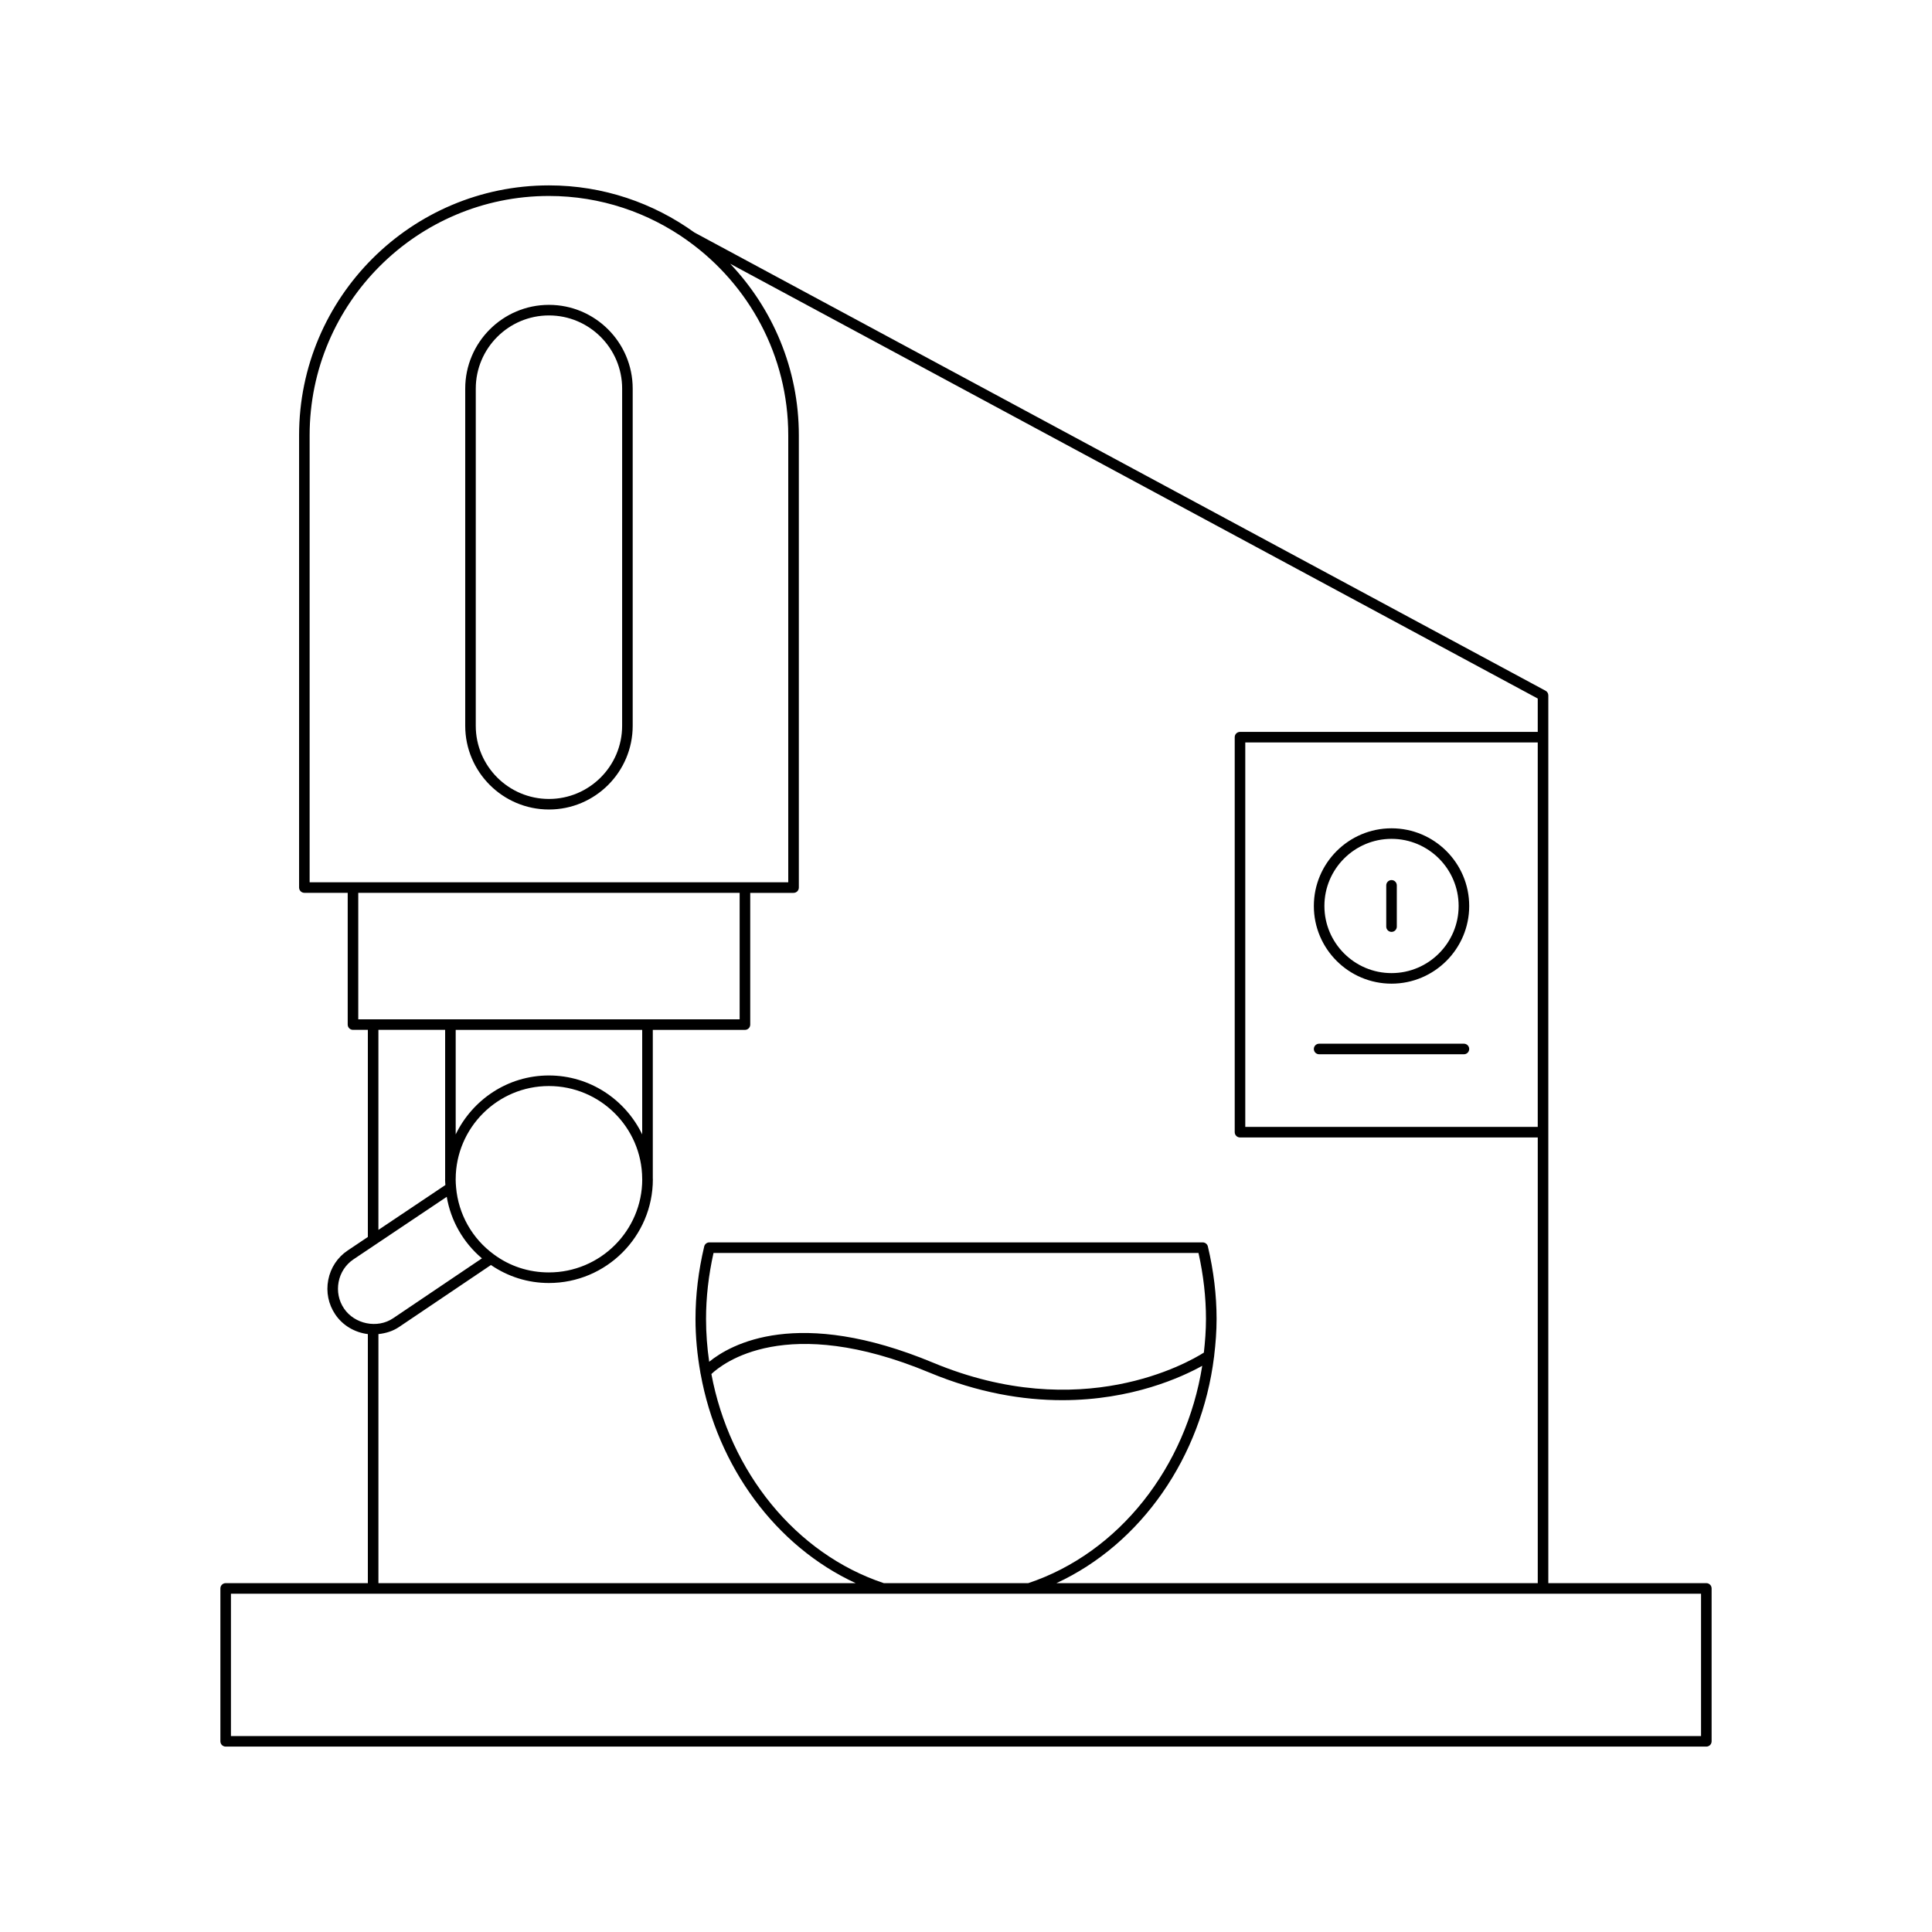 <?xml version="1.0" encoding="UTF-8"?>
<!-- Uploaded to: SVG Repo, www.svgrepo.com, Generator: SVG Repo Mixer Tools -->
<svg fill="#000000" width="800px" height="800px" version="1.1" viewBox="144 144 512 512" xmlns="http://www.w3.org/2000/svg">
 <g>
  <path d="m596.19 563.55h-41.871v-235.27c0-0.516-0.281-0.988-0.734-1.23l-225.56-121.44c-10.871-7.82-24.16-12.48-38.543-12.48-36.512 0-66.219 29.707-66.219 66.219v119.86c0 0.77 0.625 1.398 1.398 1.398h11.484v34.914c0 0.77 0.625 1.398 1.398 1.398h3.941v54.891l-5.367 3.598c-2.688 1.809-4.508 4.574-5.125 7.777-0.621 3.203 0.035 6.449 1.848 9.137 1.992 2.961 5.16 4.789 8.645 5.227v66h-37.68c-0.773 0-1.398 0.629-1.398 1.398v40.52c0 0.77 0.625 1.398 1.398 1.398h392.39c0.773 0 1.398-0.629 1.398-1.398v-40.52c0-0.77-0.625-1.398-1.398-1.398zm-44.672-234.43v8.84h-78.906c-0.773 0-1.398 0.629-1.398 1.398v104.68c0 0.77 0.625 1.398 1.398 1.398h78.91v118.11l-127.56 0.004c22.488-10.391 38.484-33.453 41.77-59.957 0.035-0.117 0.035-0.215 0.039-0.34 0.383-3.203 0.637-6.441 0.637-9.723 0-6.281-0.777-12.742-2.309-19.203-0.148-0.629-0.715-1.078-1.359-1.078l-130.76-0.004c-0.648 0-1.211 0.449-1.359 1.078-1.535 6.461-2.309 12.922-2.309 19.203 0 4.816 0.473 9.547 1.285 14.172-0.004 0.141 0.035 0.25 0.074 0.387 4.449 24.602 19.883 45.664 41.086 55.461l-126.47 0.004v-66.004c1.945-0.211 3.832-0.773 5.473-1.887l24.344-16.418c4.512 3.082 9.777 4.766 15.355 4.766 15.195 0 27.555-12.332 27.555-27.496 0-0.055-0.016-0.105-0.016-0.16v-39.422h24.422c0.773 0 1.398-0.629 1.398-1.398v-34.914h11.484c0.773 0 1.398-0.629 1.398-1.398v-119.87c0-17.605-6.949-33.586-18.195-45.457zm0 11.641v101.88l-77.508-0.004v-101.88zm-161.27 166.96c13.051 5.434 24.957 7.34 35.262 7.34 18.473 0 31.738-6.129 37.094-9.109-4.258 26.82-22.012 49.566-46.109 57.598h-38.277c-23.438-7.809-40.84-29.555-45.695-55.418 2.914-2.769 19.719-16.219 57.727-0.41zm-58.305-2.836c-0.539-3.723-0.836-7.512-0.836-11.355 0-5.719 0.668-11.59 1.984-17.484h128.52c1.316 5.894 1.984 11.766 1.984 17.484 0 3.012-0.227 5.984-0.559 8.926-4.191 2.656-32.523 18.996-71.719 2.684-35.922-14.953-53.699-4.879-59.379-0.254zm-42.492-73.074c13.594 0 24.648 10.996 24.738 24.535v0.18c0 0.012 0.012 0.02 0.012 0.027-0.023 13.598-11.117 24.652-24.75 24.652-5.32 0-10.355-1.645-14.559-4.762-5.773-4.211-9.426-10.699-10.027-17.801-0.055-0.66-0.109-1.379-0.109-2.098 0-0.008 0.008-0.012 0.008-0.023v-0.125c0.062-13.562 11.109-24.586 24.688-24.586zm-24.688 12.816v-27.703h49.426v27.703c-4.461-9.203-13.828-15.617-24.738-15.617-10.891 0.004-20.234 6.414-24.688 15.617zm-38.707-66.816v-118.46c0-34.969 28.449-63.418 63.418-63.418 13.723 0 26.406 4.426 36.793 11.863 0.035 0.023 0.039 0.074 0.078 0.094l0.172 0.094c15.945 11.531 26.379 30.234 26.379 51.371v118.46zm12.887 36.316v-33.516h101.07v33.516zm23.09 43.914-17.75 11.898v-53.016h17.684v39.477c0 0.035-0.012 0.07-0.012 0.109 0 0.523 0.043 1.023 0.078 1.531zm-26.871 32.723c-1.395-2.066-1.898-4.57-1.422-7.043 0.477-2.473 1.879-4.598 3.938-5.984l24.715-16.566c1.082 6.363 4.383 12.129 9.328 16.305l-23.531 15.871c-4.16 2.82-10.23 1.574-13.027-2.582zm359.63 113.31h-389.59v-37.719h389.59z"/>
  <path d="m289.48 224.79c-12.238 0-22.191 9.953-22.191 22.195v89.352c0 12.234 9.953 22.188 22.191 22.188s22.191-9.953 22.191-22.188v-89.352c0-12.238-9.957-22.195-22.191-22.195zm19.391 111.55c0 10.691-8.699 19.391-19.395 19.391-10.691 0-19.395-8.699-19.395-19.391l0.004-89.352c0-10.691 8.699-19.395 19.395-19.395 10.691 0 19.395 8.703 19.395 19.395z"/>
  <path d="m512.77 404.68c11.352 0 20.586-9.234 20.586-20.586 0-11.355-9.234-20.586-20.586-20.586-11.352 0-20.586 9.234-20.586 20.586-0.004 11.352 9.234 20.586 20.586 20.586zm0-38.375c9.809 0 17.785 7.981 17.785 17.789s-7.981 17.789-17.785 17.789c-9.809 0-17.789-7.981-17.789-17.789s7.977-17.789 17.789-17.789z"/>
  <path d="m512.77 390.96c0.773 0 1.398-0.629 1.398-1.398v-10.934c0-0.77-0.625-1.398-1.398-1.398-0.773 0-1.398 0.629-1.398 1.398v10.934c-0.004 0.77 0.625 1.398 1.398 1.398z"/>
  <path d="m493.58 423.39h38.375c0.773 0 1.398-0.629 1.398-1.398 0-0.77-0.625-1.398-1.398-1.398h-38.375c-0.773 0-1.398 0.629-1.398 1.398 0 0.77 0.625 1.398 1.398 1.398z"/>
 </g>
</svg>